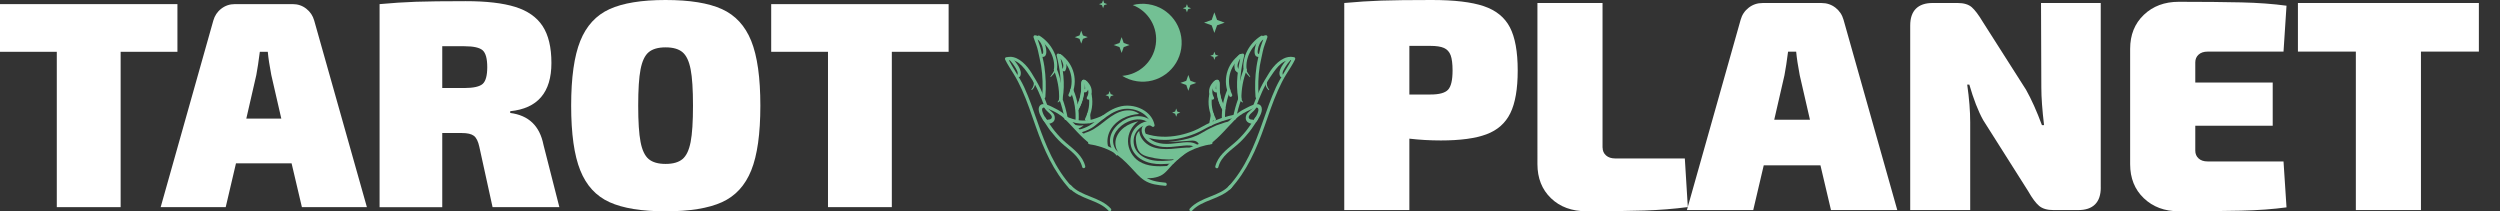 <?xml version="1.0" encoding="utf-8"?>
<!-- Generator: Adobe Illustrator 23.0.0, SVG Export Plug-In . SVG Version: 6.00 Build 0)  -->
<svg version="1.1" id="Layer_1" xmlns="http://www.w3.org/2000/svg" xmlns:xlink="http://www.w3.org/1999/xlink" x="0px" y="0px"
	 viewBox="0 0 710 60" style="enable-background:new 0 0 710 60;" xml:space="preserve">
<rect x="0" y="0" width="710" height="60" fill="#333333" stroke="none"/>
<style type="text/css">
	.st0{fill:#FFFFFF;}
	.st1{fill:#73C094;}
</style>
<g>
	<path class="st0" d="M50.39,14.71H34.26v44.12H16.13V14.71H0V1.17h50.39V14.71z"/>
	<path class="st0" d="M82.81,46.38H67.02l-2.92,12.45H45.63L60.58,5.85c0.39-1.39,1.14-2.52,2.26-3.38c1.11-0.86,2.39-1.3,3.84-1.3
		h16.46c1.45,0,2.73,0.43,3.84,1.3c1.11,0.86,1.87,1.99,2.26,3.38l14.96,52.98H85.74L82.81,46.38z M79.89,33.68l-2.84-12.37
		c-0.5-2.62-0.84-4.82-1-6.6h-2.26c-0.33,2.62-0.67,4.82-1,6.6l-2.84,12.37H79.89z"/>
	<path class="st0" d="M158.86,58.83h-18.97l-3.76-17.13c-0.33-1.56-0.85-2.6-1.55-3.13c-0.7-0.53-1.83-0.79-3.38-0.79h-5.6v21.06
		h-17.8V1.17c3.62-0.33,7.06-0.56,10.32-0.67c3.26-0.11,7.98-0.17,14.16-0.17c5.85,0,10.53,0.54,14.04,1.63
		c3.51,1.09,6.1,2.9,7.77,5.43c1.67,2.54,2.51,6.03,2.51,10.49c0,8.36-3.9,12.92-11.7,13.7v0.5c5.24,0.67,8.38,3.68,9.44,9.03
		L158.86,58.83z M137.09,23.82c0.86-0.78,1.29-2.37,1.29-4.76c0-2.39-0.43-3.98-1.29-4.76c-0.86-0.78-2.6-1.17-5.22-1.17h-6.27
		v11.87h6.27C134.48,24.99,136.22,24.6,137.09,23.82z"/>
	<path class="st0" d="M205.03,2.59c3.82,1.73,6.59,4.74,8.32,9.03c1.73,4.29,2.59,10.42,2.59,18.39c0,7.97-0.86,14.09-2.59,18.38
		c-1.73,4.29-4.5,7.3-8.32,9.03c-3.82,1.73-9.15,2.59-16,2.59c-6.8,0-12.1-0.86-15.92-2.59c-3.82-1.73-6.59-4.73-8.31-9.03
		c-1.73-4.29-2.59-10.42-2.59-18.38c0-7.97,0.86-14.09,2.59-18.39c1.73-4.29,4.5-7.3,8.31-9.03C176.92,0.86,182.23,0,189.02,0
		C195.88,0,201.21,0.86,205.03,2.59z M184.22,14.83c-1.09,0.92-1.85,2.54-2.3,4.85c-0.45,2.31-0.67,5.75-0.67,10.32
		c0,4.57,0.22,8.01,0.67,10.32c0.44,2.31,1.21,3.93,2.3,4.85c1.09,0.92,2.69,1.38,4.81,1.38c2.12,0,3.72-0.46,4.81-1.38
		c1.09-0.92,1.85-2.53,2.3-4.85c0.45-2.31,0.67-5.75,0.67-10.32c0-4.57-0.22-8.01-0.67-10.32c-0.45-2.31-1.21-3.93-2.3-4.85
		c-1.09-0.92-2.69-1.38-4.81-1.38C186.91,13.45,185.31,13.91,184.22,14.83z"/>
	<path class="st0" d="M269.41,14.71h-16.13v44.12h-18.13V14.71h-16.13V1.17h50.39V14.71z"/>
</g>
<g>
	<path class="st0" d="M421.39,1.75c3.46,1.17,5.94,3.17,7.42,6.01c1.48,2.84,2.22,6.93,2.22,12.27c0,5.23-0.7,9.26-2.09,12.1
		c-1.39,2.84-3.65,4.84-6.78,6.01c-3.13,1.17-7.44,1.75-12.95,1.75c-3.07,0-6.05-0.17-8.95-0.51v20.28h-18.49V0.85
		c3.75-0.34,7.26-0.57,10.53-0.68C395.55,0.06,400.34,0,406.64,0C413.01,0,417.92,0.58,421.39,1.75z M411.25,25.48
		c0.85-0.91,1.28-2.73,1.28-5.45c0-1.93-0.19-3.38-0.55-4.35c-0.37-0.97-0.99-1.65-1.87-2.05c-0.88-0.4-2.17-0.6-3.88-0.6h-5.97
		v13.81h5.97C408.72,26.85,410.4,26.39,411.25,25.48z"/>
	<path class="st0" d="M455.14,41.93c0,0.91,0.33,1.65,0.98,2.22c0.65,0.57,1.52,0.85,2.6,0.85h19.77l0.85,13.81
		c-3.87,0.51-7.99,0.84-12.36,0.98c-4.38,0.14-9.83,0.21-16.37,0.21c-4.21,0-7.58-1.24-10.14-3.71c-2.56-2.47-3.84-5.7-3.84-9.67
		V0.85h18.49V41.93z"/>
	<path class="st0" d="M517.01,46.96h-16.11l-2.98,12.7h-18.84l15.26-54.03c0.39-1.42,1.16-2.57,2.3-3.45
		c1.14-0.88,2.44-1.32,3.92-1.32h16.79c1.48,0,2.78,0.44,3.92,1.32c1.13,0.88,1.9,2.03,2.3,3.45l15.26,54.03H520L517.01,46.96z
		 M514.03,34.01l-2.9-12.61c-0.51-2.67-0.85-4.91-1.02-6.73h-2.3c-0.34,2.67-0.68,4.91-1.03,6.73l-2.9,12.61H514.03z"/>
	<path class="st0" d="M596.62,53.27c0,2.1-0.54,3.69-1.62,4.77c-1.08,1.08-2.67,1.62-4.77,1.62h-7.07c-1.76,0-3.11-0.4-4.05-1.19
		c-0.94-0.79-1.98-2.19-3.11-4.18l-12.79-20.2c-1.42-2.56-2.72-5.91-3.92-10.06h-0.6c0.57,3.98,0.85,7.56,0.85,10.74v24.89H542.5
		V7.24c0-2.1,0.54-3.69,1.62-4.77c1.08-1.08,2.67-1.62,4.77-1.62h7.07c1.76,0,3.09,0.4,4.01,1.19c0.91,0.8,1.96,2.19,3.15,4.18
		l12.27,19.26c1.54,2.73,3.04,6.08,4.52,10.06h0.6c-0.51-4.32-0.77-7.87-0.77-10.65l-0.09-24.03h16.96V53.27z"/>
	<path class="st0" d="M648.52,45.85l0.85,13.04c-3.75,0.51-8.03,0.82-12.83,0.94c-4.8,0.11-10.73,0.17-17.77,0.17
		c-4.03,0-7.34-1.24-9.93-3.71c-2.59-2.47-3.88-5.7-3.88-9.67V13.89c0-3.98,1.29-7.2,3.88-9.67c2.58-2.47,5.89-3.71,9.93-3.71
		c7.05,0,12.97,0.06,17.77,0.17c4.8,0.11,9.08,0.43,12.83,0.94l-0.85,13.04h-21.56c-1.08,0-1.93,0.28-2.56,0.85
		c-0.63,0.57-0.94,1.31-0.94,2.22v5.71h21.99v12.27h-21.99v7.07c0,0.91,0.31,1.65,0.94,2.22c0.62,0.57,1.48,0.85,2.56,0.85H648.52z"
		/>
	<path class="st0" d="M704,14.66h-16.45v45h-18.49v-45h-16.45V0.85H704V14.66z"/>
</g>
<g>
	<g>
		<path class="st1" d="M352.98,28.92c-0.43-0.43-0.4-1.17-0.84-1.58c-0.14-0.13-0.35,0-0.31,0.18c0.08,0.32,0.24,0.66,0.39,0.96
			c0.13,0.28,0.35,0.47,0.64,0.6C352.96,29.13,353.07,29.01,352.98,28.92L352.98,28.92z"/>
	</g>
	<g>
		<path class="st1" d="M335.47,13.77c-0.9,6.04-6.53,10.21-12.57,9.31c-1.54-0.23-2.95-0.76-4.19-1.54
			c4.75-0.35,8.79-3.95,9.52-8.85c0.73-4.91-2.08-9.53-6.53-11.25c1.41-0.38,2.92-0.47,4.46-0.24
			C332.2,2.1,336.37,7.72,335.47,13.77z"/>
	</g>
	<g>
		<path class="st1" d="M317.17,44.22c-0.87-0.83-1.48-1.82-1.77-2.88c-0.88-3.23,1.63-6.26,4.55-7.58c3.18-1.43,6.26-0.81,7.83,1.59
			l-0.75,0.49c-1.6-2.44-4.62-2.21-6.71-1.26c-2.58,1.16-4.81,3.78-4.06,6.52c0.25,0.9,0.77,1.75,1.52,2.47L317.17,44.22z"/>
	</g>
	<g>
		<path class="st1" d="M329.72,46.61c-0.89,0-1.78-0.06-2.67-0.24c-2.44-0.48-4.39-1.79-5.35-3.6c-0.88-1.66-0.88-3.71,0-5.37
			c0.88-1.66,2.58-2.81,4.44-3.01l0.1,0.89c-1.55,0.17-3.02,1.17-3.75,2.54c-0.73,1.38-0.73,3.15,0,4.53
			c0.83,1.56,2.55,2.71,4.73,3.14c2,0.4,4.09,0.18,6.11-0.02l0.09,0.89C332.21,46.48,330.97,46.61,329.72,46.61z"/>
	</g>
	<g>
		<path class="st1" d="M330.76,39.73c-1.99,0-3.91-0.3-5.68-0.89l0.28-0.85c2.91,0.97,6.25,1.11,9.65,0.39
			c1.31-0.28,2.66-0.69,4.01-1.22c0.85-0.34,1.62-0.75,2.43-1.2c0.41-0.22,0.83-0.45,1.25-0.67c2.63-1.33,5.43-2.28,8.33-2.83
			l0.17,0.88c-2.81,0.53-5.53,1.45-8.09,2.75c-0.42,0.21-0.83,0.43-1.23,0.65c-0.8,0.44-1.63,0.89-2.53,1.24
			c-1.39,0.55-2.79,0.98-4.16,1.27C333.7,39.57,332.21,39.73,330.76,39.73z"/>
	</g>
	<g>
		<path class="st1" d="M307.7,35.13c-1.45,0-2.9-0.28-4.26-0.84c-0.17-0.07-0.35-0.12-0.55-0.17c-0.19-0.05-0.38-0.1-0.56-0.17
			l0.32-0.84c0.16,0.06,0.32,0.1,0.48,0.15c0.21,0.06,0.43,0.12,0.65,0.21c2.41,0.99,5.17,1.03,7.56,0.09l0.4-0.15
			c0.6-0.23,1.16-0.44,1.67-0.78l0.5,0.75c-0.59,0.4-1.23,0.64-1.85,0.87l-0.39,0.15C310.41,34.89,309.05,35.13,307.7,35.13z"/>
	</g>
	<g>
		<polygon class="st1" points="344.88,3.5 345.65,5.66 347.81,6.43 345.65,7.19 344.88,9.35 344.12,7.19 341.96,6.43 344.12,5.66 		
			"/>
	</g>
	<g>
		<polygon class="st1" points="337.49,21.29 338.08,22.95 339.74,23.54 338.08,24.13 337.49,25.79 336.9,24.13 335.24,23.54 
			336.9,22.95 		"/>
	</g>
	<g>
		<polygon class="st1" points="307.07,8.7 307.56,10.06 308.92,10.54 307.56,11.03 307.07,12.39 306.59,11.03 305.23,10.54 
			306.59,10.06 		"/>
	</g>
	<g>
		<polygon class="st1" points="318.54,10.54 319.13,12.2 320.78,12.79 319.13,13.38 318.54,15.03 317.95,13.38 316.29,12.79 
			317.95,12.2 		"/>
	</g>
	<g>
		<polygon class="st1" points="315.13,25.86 315.43,26.72 316.29,27.03 315.43,27.34 315.13,28.2 314.82,27.34 313.96,27.03 
			314.82,26.72 		"/>
	</g>
	<g>
		<polygon class="st1" points="334.05,30.81 334.35,31.68 335.21,31.98 334.35,32.29 334.05,33.15 333.74,32.29 332.88,31.98 
			333.74,31.68 		"/>
	</g>
	<g>
		<polygon class="st1" points="313.28,0 313.58,0.86 314.45,1.17 313.58,1.47 313.28,2.33 312.97,1.47 312.11,1.17 312.97,0.86 		
			"/>
	</g>
	<g>
		<polygon class="st1" points="337.09,1.17 337.4,2.03 338.26,2.33 337.4,2.64 337.09,3.5 336.78,2.64 335.92,2.33 336.78,2.03 		
			"/>
	</g>
	<g>
		<polygon class="st1" points="344.88,14.68 345.19,15.54 346.05,15.84 345.19,16.15 344.88,17.01 344.58,16.15 343.72,15.84 
			344.58,15.54 		"/>
	</g>
	<g>
		<path class="st1" d="M308.05,37.75c1.89-0.46,3.51-1.64,5.05-2.83c1.53-1.2,3.07-2.46,4.89-3.13c1.82-0.68,4.04-0.66,5.55,0.57
			c-1.66,0.13-3.32,0.53-4.79,1.32c-1.47,0.79-2.75,1.98-3.51,3.46c-0.76,1.49-0.97,3.28-0.43,4.86c-1.46-0.43-2.93-0.87-4.39-1.3
			c-0.47-0.14-0.95-0.28-1.36-0.55c-0.79-0.52-1.22-1.45-1.96-2.04c0.41-0.13,0.81-0.26,1.22-0.39"/>
	</g>
	<g>
		<path class="st1" d="M318.05,43.73c-1.08-0.98-1.48-2.59-1.18-4.01c0.3-1.43,1.24-2.67,2.41-3.54c1.17-0.87,2.57-1.4,3.99-1.74
			c-1.83,1.28-2.96,3.49-2.92,5.72c0.03,2.23,1.23,4.41,3.1,5.63c1.2,0.78,2.62,1.18,4.04,1.33c1.42,0.16,2.86,0.09,4.29,0.02
			c-0.66,1.4-1.92,2.5-3.4,2.97c-1.48,0.46-3.14,0.28-4.49-0.49c-0.96-0.55-1.73-1.38-2.49-2.19c-1.14-1.21-2.27-2.43-3.41-3.64"/>
	</g>
	<g>
		<path class="st1" d="M333.81,45.23c-2.55,0.19-5.13-0.04-7.61-0.69c-0.89-0.23-1.8-0.54-2.44-1.21c-0.66-0.69-0.92-1.65-1.07-2.59
			c-0.1-0.63-0.16-1.28-0.05-1.91c0.11-0.63,0.41-1.25,0.91-1.64c0.11,1.93,1.59,3.59,3.36,4.38c1.77,0.79,3.77,0.85,5.7,0.72
			c1.93-0.13,3.85-0.45,5.79-0.38c-1.24,1.06-2.47,2.12-3.71,3.19c-0.26,0.23-0.69,0.45-0.92,0.18"/>
	</g>
	<g>
		<path class="st1" d="M340.22,38.34c0.89-0.42,1.72-0.98,2.59-1.45c0.58-0.31,1.17-0.61,1.78-0.88c0.56-0.26,1.17-0.56,1.77-0.71
			c1-0.37,2.02-0.7,3.07-0.95c-1.48,1.27-2.52,2.96-3.84,4.39c-1.33,1.43-3.13,2.64-5.07,2.45c-0.06-0.55-0.55-0.98-1.08-1.15
			c-0.53-0.16-1.1-0.11-1.66-0.06c-2.03,0.18-4.06,0.27-6.09,0.37c1.94-0.24,3.89-0.49,5.78-1
			C338.39,39.09,339.33,38.76,340.22,38.34z"/>
	</g>
	<g>
		<path class="st1" d="M305.08,35.6c-0.04-0.04-0.08-0.09-0.12-0.13c-0.02-0.02-0.04-0.04-0.05-0.07c-0.01-0.02-0.03-0.04-0.03-0.07
			c0-0.01,0.01-0.03,0.02-0.03c0.01,0,0.02,0,0.03,0.01c0.02,0.01,0.03,0.01,0.05,0.01c0.02,0.01,0.03,0.01,0.05,0.02
			c0.03,0.01,0.07,0.03,0.1,0.04c0.14,0.05,0.28,0.1,0.43,0.13c0.15,0.04,0.29,0.07,0.44,0.09c0.15,0.02,0.3,0.04,0.45,0.05
			c0.15,0.01,0.3,0.01,0.45,0.01c0.15,0,0.3-0.02,0.45-0.04c0.07-0.01,0.15-0.02,0.22-0.03c0.04-0.01,0.07-0.01,0.11-0.02
			c0.02,0,0.04-0.01,0.06-0.01c0.01,0,0.02,0,0.03-0.01c0.01,0,0.02,0,0.02-0.01c-0.56,0.51-1.23,0.9-1.96,1.12
			c-0.01,0-0.2-0.33-0.22-0.37c-0.08-0.12-0.16-0.24-0.25-0.36C305.27,35.82,305.17,35.71,305.08,35.6z"/>
	</g>
	<g>
		<path class="st1" d="M339.49,41.84c-0.9-0.62-2.13-0.6-3.32-0.48c-0.46,0.05-0.93,0.1-1.39,0.15c-1.49,0.18-3.03,0.35-4.56,0.21
			c-1.22-0.11-2.97-0.51-4.36-1.72c-1.17-1.03-2.21-2.76-1.28-4.27c0.34-0.54,0.96-0.92,1.64-0.99c0.18-0.02,0.35-0.01,0.52,0.01
			c-0.49-1.23-1.41-2.06-2.17-2.56c-1.7-1.13-3.99-1.57-5.97-1.14c-2.18,0.47-3.88,1.68-5.87,3.22c-0.29,0.22-0.56,0.45-0.84,0.68
			c-0.62,0.51-1.26,1.05-2.01,1.47c-1.1,0.62-2.27,1.07-3.48,1.34l-0.19-0.88c1.13-0.25,2.21-0.66,3.23-1.24
			c0.68-0.39,1.27-0.87,1.88-1.38c0.28-0.24,0.57-0.47,0.86-0.7c2.08-1.61,3.87-2.87,6.23-3.38c2.21-0.48,4.76,0.01,6.66,1.27
			c1.52,1.01,2.52,2.45,2.82,4.06c0.04,0.2-0.06,0.39-0.24,0.48c-0.18,0.09-0.39,0.05-0.53-0.1c-0.25-0.27-0.61-0.28-0.81-0.26
			c-0.4,0.04-0.77,0.26-0.97,0.57c-0.68,1.1,0.38,2.48,1.11,3.12c1.21,1.06,2.76,1.4,3.85,1.5c1.44,0.14,2.93-0.04,4.37-0.21
			c0.47-0.06,0.94-0.11,1.41-0.16c1.29-0.13,2.77-0.15,3.91,0.64L339.49,41.84z"/>
	</g>
	<g>
		<g>
			<path class="st1" d="M294.78,10.93c2.87,1.79,5.01,5.31,4.54,8.76c-0.08,0.56,0.79,0.81,0.86,0.24c0.53-3.87-1.7-7.75-4.95-9.78
				C294.74,9.85,294.29,10.63,294.78,10.93L294.78,10.93z"/>
		</g>
		<g>
			<path class="st1" d="M293.09,25.54c0.78-0.68,1-1.64,0.86-2.64c-0.04-0.29-0.55-0.17-0.45,0.12c0.27,0.83,0,1.72-0.56,2.37
				C292.86,25.5,292.99,25.63,293.09,25.54L293.09,25.54z"/>
		</g>
		<g>
			<path class="st1" d="M298.44,21.87c0.55-0.55,1.15-1.13,1.43-1.89c0.1-0.28-0.37-0.42-0.45-0.12c-0.2,0.72-0.77,1.26-1.1,1.91
				C298.27,21.85,298.37,21.93,298.44,21.87L298.44,21.87z"/>
		</g>
		<g>
			<g>
				<path class="st1" d="M343.78,40.1c-3.6,0.54-7.04,2.07-9.76,4.47c-1.31,1.16-2.43,2.48-3.67,3.71
					c-1.53,1.53-4.04,1.66-6.04,1.19c-0.56-0.13-0.8,0.73-0.24,0.86c1.8,0.43,3.75,0.38,5.45-0.39c1.46-0.65,2.41-2.13,3.52-3.23
					c1.45-1.42,2.95-2.82,4.76-3.77c1.85-0.97,4.14-1.67,6.2-1.98C344.59,40.88,344.35,40.02,343.78,40.1L343.78,40.1z"/>
			</g>
			<g>
				<path class="st1" d="M299.32,19.93c1.06,2.65,1.49,5.28,1.51,8.13c0,0.58,0.9,0.58,0.9,0c-0.02-2.93-0.45-5.64-1.54-8.36
					C299.97,19.17,299.1,19.4,299.32,19.93L299.32,19.93z"/>
			</g>
			<g>
				<path class="st1" d="M309.35,40.94c2.24,0.34,4.76,1.12,6.72,2.27c1.9,1.11,3.54,2.69,5.04,4.29c1.23,1.31,2.38,2.72,3.89,3.72
					c1.76,1.16,3.88,1.36,5.93,1.55c0.57,0.05,0.57-0.84,0-0.9c-2.38-0.22-4.55-0.54-6.42-2.15c-1.44-1.24-2.62-2.76-3.98-4.08
					c-1.4-1.36-2.91-2.67-4.66-3.56c-1.9-0.97-4.18-1.69-6.28-2.01C309.03,39.99,308.79,40.85,309.35,40.94L309.35,40.94z"/>
			</g>
			<g>
				<path class="st1" d="M296.14,33.92c0.76,1.06,1.36,2.17,2.17,3.2c0.95,1.19,1.93,2.36,3.04,3.39c2.25,2.09,5.2,3.75,6,6.93
					c0.14,0.56,1.01,0.32,0.86-0.24c-0.73-2.92-3.14-4.69-5.33-6.54c-1.22-1.03-2.31-2.18-3.32-3.41c-1-1.21-1.75-2.52-2.66-3.79
					C296.59,33,295.81,33.45,296.14,33.92L296.14,33.92z"/>
			</g>
			<g>
				<path class="st1" d="M300.84,28.18c0.65,1.77,1.15,3.58,1.49,5.43c0.1,0.57,0.97,0.33,0.86-0.24c-0.34-1.86-0.84-3.66-1.49-5.43
					C301.5,27.4,300.64,27.64,300.84,28.18L300.84,28.18z"/>
			</g>
			<g>
				<path class="st1" d="M300.81,16.21c3.39,2.42,4.49,6.86,2.66,10.6c-0.25,0.52,0.52,0.97,0.77,0.45
					c2.06-4.2,0.82-9.11-2.98-11.83C300.79,15.1,300.34,15.87,300.81,16.21L300.81,16.21z"/>
			</g>
			<g>
				<path class="st1" d="M303.98,25.74c1.18,2.8,1.66,5.76,1.44,8.79c-0.04,0.58,0.86,0.57,0.9,0c0.22-3.1-0.27-6.16-1.48-9.03
					C304.62,24.98,303.75,25.21,303.98,25.74L303.98,25.74z"/>
			</g>
			<g>
				<path class="st1" d="M300.51,29.06c0.29-0.12,0.5-0.32,0.64-0.6c0.14-0.3,0.31-0.64,0.39-0.96c0.04-0.18-0.17-0.3-0.31-0.18
					c-0.44,0.4-0.41,1.15-0.84,1.58C300.3,28.99,300.41,29.1,300.51,29.06L300.51,29.06z"/>
			</g>
			<g>
				<path class="st1" d="M315.16,60c-0.12,0-0.24-0.05-0.33-0.15c-1.4-1.55-3.37-2.34-5.46-3.17c-2.12-0.85-4.31-1.72-5.86-3.47
					c-0.16-0.19-0.15-0.47,0.04-0.63c0.19-0.17,0.47-0.15,0.63,0.04c1.41,1.59,3.41,2.39,5.52,3.23c2.09,0.84,4.26,1.7,5.79,3.41
					c0.17,0.18,0.15,0.47-0.03,0.63C315.38,59.96,315.27,60,315.16,60z"/>
			</g>
			<g>
				<g>
					<g>
						<path class="st1" d="M296.26,16.16c1.29-0.18,0.87-2.2,0.67-3.03c-0.34-1.37-1.46-2.98-2.98-3.12
							c-0.29-0.03-0.51,0.31-0.43,0.57c0.4,1.29,1,2.51,1.27,3.84c0.29,1.41,0.65,2.82,0.88,4.24c0.47,2.93,0.54,5.91,0.32,8.87
							c-0.04,0.58,0.85,0.57,0.9,0c0.22-2.9,0.13-5.8-0.29-8.68c-0.21-1.43-0.6-2.82-0.87-4.24c-0.28-1.49-0.9-2.82-1.35-4.26
							c-0.14,0.19-0.29,0.38-0.43,0.57c1.01,0.09,1.81,1.43,2.07,2.29c0.09,0.32,0.52,2.03,0,2.1
							C295.45,15.38,295.69,16.24,296.26,16.16L296.26,16.16z"/>
					</g>
					<g>
						<path class="st1" d="M302.55,20.05c0.52-1.04,0.38-2.14-0.14-3.16c-0.49-0.96-0.8-1.35-1.77-1.67
							c-0.34-0.11-0.63,0.24-0.55,0.55c0.95,3.9,1.54,7.89,0.85,11.88c-0.1,0.56,0.77,0.81,0.86,0.24
							c0.72-4.17,0.14-8.29-0.85-12.36c-0.18,0.18-0.37,0.37-0.55,0.55c0.54,0.18,0.67,0.28,0.98,0.82
							c0.49,0.83,0.86,1.75,0.39,2.69C301.52,20.11,302.3,20.57,302.55,20.05L302.55,20.05z"/>
					</g>
					<g>
						<path class="st1" d="M308.24,26.23c1.64-0.37,0.59-4.1-0.72-3.53c-0.28,0.12-0.33,0.4-0.37,0.66
							c-0.12,0.71-0.02,1.51-0.08,2.24c-0.16,1.78-0.62,3.44-1.51,5c-0.29,0.5,0.49,0.95,0.77,0.45c0.79-1.38,1.29-2.85,1.52-4.43
							c0.1-0.71,0.16-1.42,0.18-2.13c0.01-0.17-0.11-1,0.02-1.13c-0.26,0.29,0.46,1.88-0.04,2
							C307.43,25.49,307.67,26.36,308.24,26.23L308.24,26.23z"/>
					</g>
				</g>
				<g>
					<path class="st1" d="M287.17,16.22c-0.52-0.08-0.93-0.07-1.44,0.04c-0.3,0.07-0.39,0.41-0.27,0.66
						c0.7,1.45,1.61,2.76,2.45,4.13c0.88,1.43,1.64,2.93,2.32,4.45c1.54,3.41,2.7,6.97,3.95,10.49c2.28,6.44,4.97,12.62,9.64,17.72
						c0.39,0.43,1.02-0.21,0.63-0.63c-4.87-5.31-7.49-11.84-9.84-18.54c-1.14-3.25-2.26-6.52-3.69-9.66c-1.34-2.94-3.3-5.5-4.69-8.4
						c-0.09,0.22-0.18,0.44-0.27,0.66c0.32-0.01,0.64-0.03,0.96-0.04C287.5,17.17,287.74,16.31,287.17,16.22L287.17,16.22z"/>
				</g>
				<g>
					<path class="st1" d="M286.84,17.02c2.7,0,4.51,2.99,5.84,4.94c1.73,2.53,2.9,5.45,3.96,8.32c0.2,0.54,1.06,0.3,0.86-0.24
						c-0.6-1.64-1.26-3.25-2-4.83c-0.74-1.58-1.63-2.98-2.53-4.47c-1.24-2.05-3.52-4.62-6.13-4.61
						C286.27,16.12,286.27,17.02,286.84,17.02L286.84,17.02z"/>
				</g>
				<g>
					<path class="st1" d="M286.95,17.27c0.48,0.53,0.91,1.09,1.28,1.7c0.32,0.53,1.04,1.6,0.72,2.24c-0.26,0.51,0.52,0.97,0.77,0.45
						c0.82-1.63-1.13-3.89-2.14-5.03C287.2,16.2,286.56,16.84,286.95,17.27L286.95,17.27z"/>
				</g>
				<g>
					<g>
						<path class="st1" d="M297.27,33.99c-0.48-0.69-0.99-1.43-1.21-2.25c-0.14-0.5-0.3-1.09,0.46-1.22
							c0.35-0.06,0.99,0.32,1.31,0.45c1.69,0.72,3.25,1.49,4.57,2.79c2.4,2.37,4.5,5.1,7.23,7.11c0.46,0.34,0.91-0.44,0.45-0.77
							c-3.7-2.72-6.04-7.19-10.25-9.21c-1-0.48-3.58-2.11-4.52-0.87c-0.96,1.27,0.47,3.4,1.19,4.41
							C296.83,34.92,297.61,34.47,297.27,33.99L297.27,33.99z"/>
					</g>
					<g>
						<path class="st1" d="M296.54,30.48c0.34,0.71,1.03,1.24,1.59,1.78c0.39,0.37,0.86,0.9,0.42,1.43
							c-0.21,0.25-0.62,0.27-0.93,0.3c-0.86,0.06-0.71,1.31,0.16,1.18c1.19-0.19,1.97-0.79,1.75-2.08c-0.12-0.68-0.5-1-1-1.45
							c-0.57-0.5-1.1-1.11-1.81-1.4C296.58,30.17,296.49,30.36,296.54,30.48L296.54,30.48z"/>
					</g>
				</g>
			</g>
			<g>
				<g>
					<path class="st1" d="M356.87,34.45c0.72-1.03,2.09-3.07,1.22-4.37c-0.9-1.34-3.57,0.34-4.56,0.82
						c-4.2,2.02-6.55,6.49-10.25,9.21c-0.46,0.34-0.01,1.12,0.45,0.77c2.73-2.01,4.83-4.74,7.23-7.11c1.28-1.27,2.77-2.01,4.4-2.72
						c0.34-0.14,1.07-0.6,1.48-0.53c0.68,0.11,0.59,0.73,0.46,1.22c-0.22,0.82-0.73,1.56-1.21,2.25
						C355.77,34.47,356.54,34.92,356.87,34.45L356.87,34.45z"/>
				</g>
				<g>
					<path class="st1" d="M366.53,16.15c-2.6,0-4.88,2.57-6.13,4.61c-0.86,1.42-1.73,2.76-2.44,4.28c-0.77,1.64-1.46,3.32-2.09,5.02
						c-0.2,0.54,0.67,0.78,0.86,0.24c1.06-2.87,2.23-5.79,3.96-8.32c1.33-1.94,3.14-4.94,5.84-4.94
						C367.11,17.04,367.11,16.15,366.53,16.15L366.53,16.15z"/>
				</g>
				<g>
					<path class="st1" d="M358.14,10.18c-3.25,2.02-5.48,5.9-4.95,9.78c0.08,0.57,0.94,0.33,0.86-0.24
						c-0.47-3.46,1.67-6.98,4.54-8.76C359.09,10.65,358.64,9.88,358.14,10.18L358.14,10.18z"/>
				</g>
				<g>
					<path class="st1" d="M353.19,19.72c-1.09,2.73-1.52,5.44-1.54,8.36c0,0.58,0.89,0.58,0.9,0c0.02-2.85,0.45-5.47,1.51-8.13
						C354.27,19.42,353.4,19.19,353.19,19.72L353.19,19.72z"/>
				</g>
				<g>
					<path class="st1" d="M356.46,33.49c-0.9,1.27-1.66,2.57-2.66,3.79c-1.01,1.23-2.1,2.38-3.32,3.41
						c-2.19,1.85-4.59,3.61-5.33,6.54c-0.14,0.56,0.72,0.8,0.86,0.24c0.8-3.18,3.75-4.85,6-6.93c1.07-0.99,2.01-2.1,2.92-3.24
						c0.86-1.08,1.5-2.24,2.3-3.35C357.57,33.48,356.79,33.03,356.46,33.49L356.46,33.49z"/>
				</g>
				<g>
					<path class="st1" d="M351.67,27.97c-0.65,1.77-1.15,3.58-1.49,5.43c-0.1,0.56,0.76,0.81,0.86,0.24
						c0.34-1.86,0.84-3.66,1.49-5.43C352.73,27.66,351.87,27.43,351.67,27.97L351.67,27.97z"/>
				</g>
				<g>
					<path class="st1" d="M352.12,15.46c-3.81,2.72-5.04,7.62-2.98,11.83c0.25,0.52,1.03,0.06,0.77-0.45
						c-1.83-3.74-0.73-8.18,2.66-10.6C353.03,15.9,352.59,15.12,352.12,15.46L352.12,15.46z"/>
				</g>
				<g>
					<path class="st1" d="M348.53,25.52c-1.1,2.61-1.6,5.37-1.53,8.2c0.02,0.58,0.91,0.58,0.9,0c-0.07-2.75,0.43-5.42,1.49-7.96
						C349.62,25.23,348.75,25,348.53,25.52L348.53,25.52z"/>
				</g>
				<g>
					<g>
						<path class="st1" d="M357.43,15.3c-0.53-0.07-0.09-1.79,0-2.1c0.25-0.86,1.06-2.19,2.07-2.29c-0.14-0.19-0.29-0.38-0.43-0.57
							c-0.42,1.37-1.05,2.64-1.31,4.05c-0.28,1.49-0.68,2.95-0.9,4.45c-0.42,2.88-0.51,5.78-0.29,8.68c0.04,0.57,0.94,0.58,0.9,0
							c-0.22-2.95-0.15-5.94,0.32-8.87c0.22-1.35,0.59-2.68,0.84-4.03c0.27-1.41,0.89-2.68,1.31-4.05c0.08-0.26-0.14-0.59-0.43-0.57
							c-1.52,0.14-2.64,1.75-2.98,3.12c-0.21,0.83-0.62,2.85,0.67,3.03C357.76,16.24,358,15.38,357.43,15.3L357.43,15.3z"/>
					</g>
					<g>
						<path class="st1" d="M351.67,19.6c-0.46-0.93-0.09-1.86,0.39-2.69c0.33-0.57,0.41-0.63,0.98-0.82
							c-0.18-0.18-0.37-0.37-0.55-0.55c-0.99,4.07-1.57,8.2-0.85,12.36c0.1,0.57,0.96,0.33,0.86-0.24c-0.69-4-0.1-7.98,0.85-11.88
							c0.08-0.32-0.21-0.66-0.55-0.55c-0.28,0.09-0.58,0.1-0.82,0.27c-0.41,0.27-0.73,0.99-0.94,1.4c-0.52,1.02-0.66,2.12-0.14,3.16
							C351.15,20.57,351.93,20.11,351.67,19.6L351.67,19.6z"/>
					</g>
					<g>
						<path class="st1" d="M345.45,25.37c-0.5-0.11,0.22-1.7-0.04-2c0.12,0.14,0.01,0.96,0.02,1.13c0.03,0.71,0.08,1.42,0.18,2.13
							c0.23,1.58,0.73,3.05,1.52,4.43c0.29,0.5,1.06,0.05,0.77-0.45c-0.89-1.55-1.36-3.22-1.51-5c-0.06-0.73,0.04-1.52-0.08-2.24
							c-0.05-0.27-0.08-0.53-0.37-0.66c-1.29-0.59-2.38,3.15-0.72,3.53C345.77,26.36,346.01,25.5,345.45,25.37L345.45,25.37z"/>
					</g>
				</g>
				<g>
					<path class="st1" d="M366.34,17.08c0.32,0.01,0.64,0.03,0.96,0.04c-0.09-0.22-0.18-0.44-0.27-0.66c-1.4,2.9-3.35,5.46-4.69,8.4
						c-1.43,3.14-2.55,6.41-3.69,9.66c-2.35,6.71-4.97,13.23-9.84,18.54c-0.39,0.42,0.24,1.06,0.63,0.63
						c4.67-5.09,7.36-11.28,9.64-17.72c1.22-3.46,2.37-6.95,3.86-10.3c0.71-1.59,1.49-3.16,2.41-4.64c0.84-1.36,1.75-2.68,2.45-4.13
						c0.12-0.25,0.03-0.59-0.27-0.66c-0.51-0.11-0.92-0.12-1.44-0.04C365.54,16.31,365.78,17.17,366.34,17.08L366.34,17.08z"/>
				</g>
				<g>
					<path class="st1" d="M360.43,25.42c-0.56-0.65-0.83-1.55-0.56-2.37c0.1-0.3-0.41-0.42-0.45-0.12c-0.14,1,0.08,1.96,0.86,2.64
						C360.39,25.66,360.52,25.52,360.43,25.42L360.43,25.42z"/>
				</g>
				<g>
					<path class="st1" d="M355.06,21.79c-0.33-0.65-0.9-1.2-1.1-1.91c-0.08-0.29-0.55-0.16-0.45,0.12c0.27,0.76,0.87,1.33,1.43,1.89
						C355,21.96,355.1,21.87,355.06,21.79L355.06,21.79z"/>
				</g>
				<g>
					<path class="st1" d="M338.23,60c-0.11,0-0.21-0.04-0.3-0.12c-0.18-0.17-0.2-0.45-0.03-0.63c1.54-1.71,3.7-2.57,5.79-3.41
						c2.12-0.84,4.12-1.64,5.52-3.23c0.16-0.19,0.45-0.2,0.63-0.04c0.19,0.16,0.2,0.45,0.04,0.63c-1.55,1.75-3.74,2.62-5.86,3.47
						c-2.09,0.83-4.06,1.62-5.46,3.17C338.47,59.95,338.35,60,338.23,60z"/>
				</g>
				<g>
					<path class="st1" d="M365.7,16.64c-1.01,1.13-2.96,3.39-2.14,5.03c0.26,0.52,1.03,0.06,0.77-0.45
						c-0.32-0.63,0.42-1.73,0.72-2.24c0.37-0.61,0.8-1.17,1.28-1.7C366.71,16.84,366.08,16.2,365.7,16.64L365.7,16.64z"/>
				</g>
				<g>
					<path class="st1" d="M350.74,19.75c0.17,0.35,0.42,0.62,0.73,0.86c0.19,0.15,0.5,0.03,0.61-0.16c0.13-0.23,0.03-0.47-0.16-0.61
						c-0.18-0.14-0.31-0.33-0.41-0.54c-0.1-0.22-0.42-0.28-0.61-0.16C350.68,19.27,350.64,19.53,350.74,19.75L350.74,19.75z"/>
				</g>
				<g>
					<path class="st1" d="M356.64,30.23c-0.66,0.27-1.16,0.83-1.69,1.3c-0.54,0.48-0.98,0.81-1.12,1.55
						c-0.23,1.28,0.56,1.89,1.75,2.08c0.86,0.13,1.03-1.11,0.16-1.18c-0.26-0.02-0.62-0.03-0.83-0.19
						c-0.61-0.47-0.06-1.16,0.33-1.53c0.56-0.53,1.25-1.07,1.59-1.78C356.89,30.37,356.79,30.17,356.64,30.23L356.64,30.23z"/>
				</g>
				<g>
					<g>
						<path class="st1" d="M344.74,27.64c-0.66-1.16-0.59-2.5,0.29-3.51c0.11-0.12,0.27-0.23,0.36-0.36c0.14-0.21,0-0.61,0.01-0.02
							c0.01,0.56,0.02,1.12,0.07,1.68c0.15,2,0.65,3.89,1.65,5.64c0.29,0.5,1.06,0.05,0.77-0.45c-0.95-1.67-1.41-3.46-1.54-5.37
							c-0.04-0.66,0.35-2.5-0.67-2.58c-0.8-0.06-1.63,1.15-1.93,1.76c-0.59,1.2-0.44,2.54,0.2,3.67
							C344.25,28.59,345.03,28.14,344.74,27.64L344.74,27.64z"/>
					</g>
					<g>
						<path class="st1" d="M343.4,27.02c-0.44,2.49-0.02,4.85,1.1,7.11c0.26,0.52,1.03,0.06,0.77-0.45
							c-1.01-2.04-1.41-4.17-1.01-6.42C344.36,26.69,343.5,26.45,343.4,27.02L343.4,27.02z"/>
					</g>
					<g>
						<path class="st1" d="M343.84,32.51c-0.03,0.91-0.34,1.79-0.4,2.7c-0.04,0.58,0.86,0.57,0.9,0c0.06-0.91,0.37-1.79,0.4-2.7
							C344.75,31.93,343.85,31.94,343.84,32.51L343.84,32.51z"/>
					</g>
				</g>
			</g>
			<g>
				<g>
					<path class="st1" d="M309.48,28.09c0.65-1.14,0.79-2.48,0.2-3.67c-0.3-0.61-1.13-1.82-1.93-1.76
						c-1.01,0.08-0.62,1.92-0.67,2.58c-0.13,1.91-0.59,3.7-1.54,5.37c-0.29,0.5,0.49,0.95,0.77,0.45c1-1.75,1.5-3.64,1.65-5.64
						c0.04-0.49,0.06-0.99,0.06-1.49c0-0.13,0-0.25,0-0.38c0-0.32,0-0.25,0.01,0.21c0.08,0.12,0.24,0.19,0.31,0.31
						c0.76,1.18,1.09,2.24,0.34,3.56C308.42,28.14,309.2,28.6,309.48,28.09L309.48,28.09z"/>
				</g>
				<g>
					<path class="st1" d="M309.19,27.26c0.39,2.25,0,4.38-1.01,6.42c-0.26,0.52,0.52,0.97,0.77,0.45c1.12-2.26,1.54-4.61,1.1-7.11
						C309.95,26.45,309.09,26.69,309.19,27.26L309.19,27.26z"/>
				</g>
				<g>
					<path class="st1" d="M308.71,32.51c0.01,0.69,0.16,1.37,0.2,2.07c0.03,0.57,0.93,0.58,0.9,0c-0.04-0.69-0.19-1.37-0.2-2.07
						C309.6,31.94,308.71,31.93,308.71,32.51L308.71,32.51z"/>
				</g>
			</g>
		</g>
	</g>
</g>
</svg>
